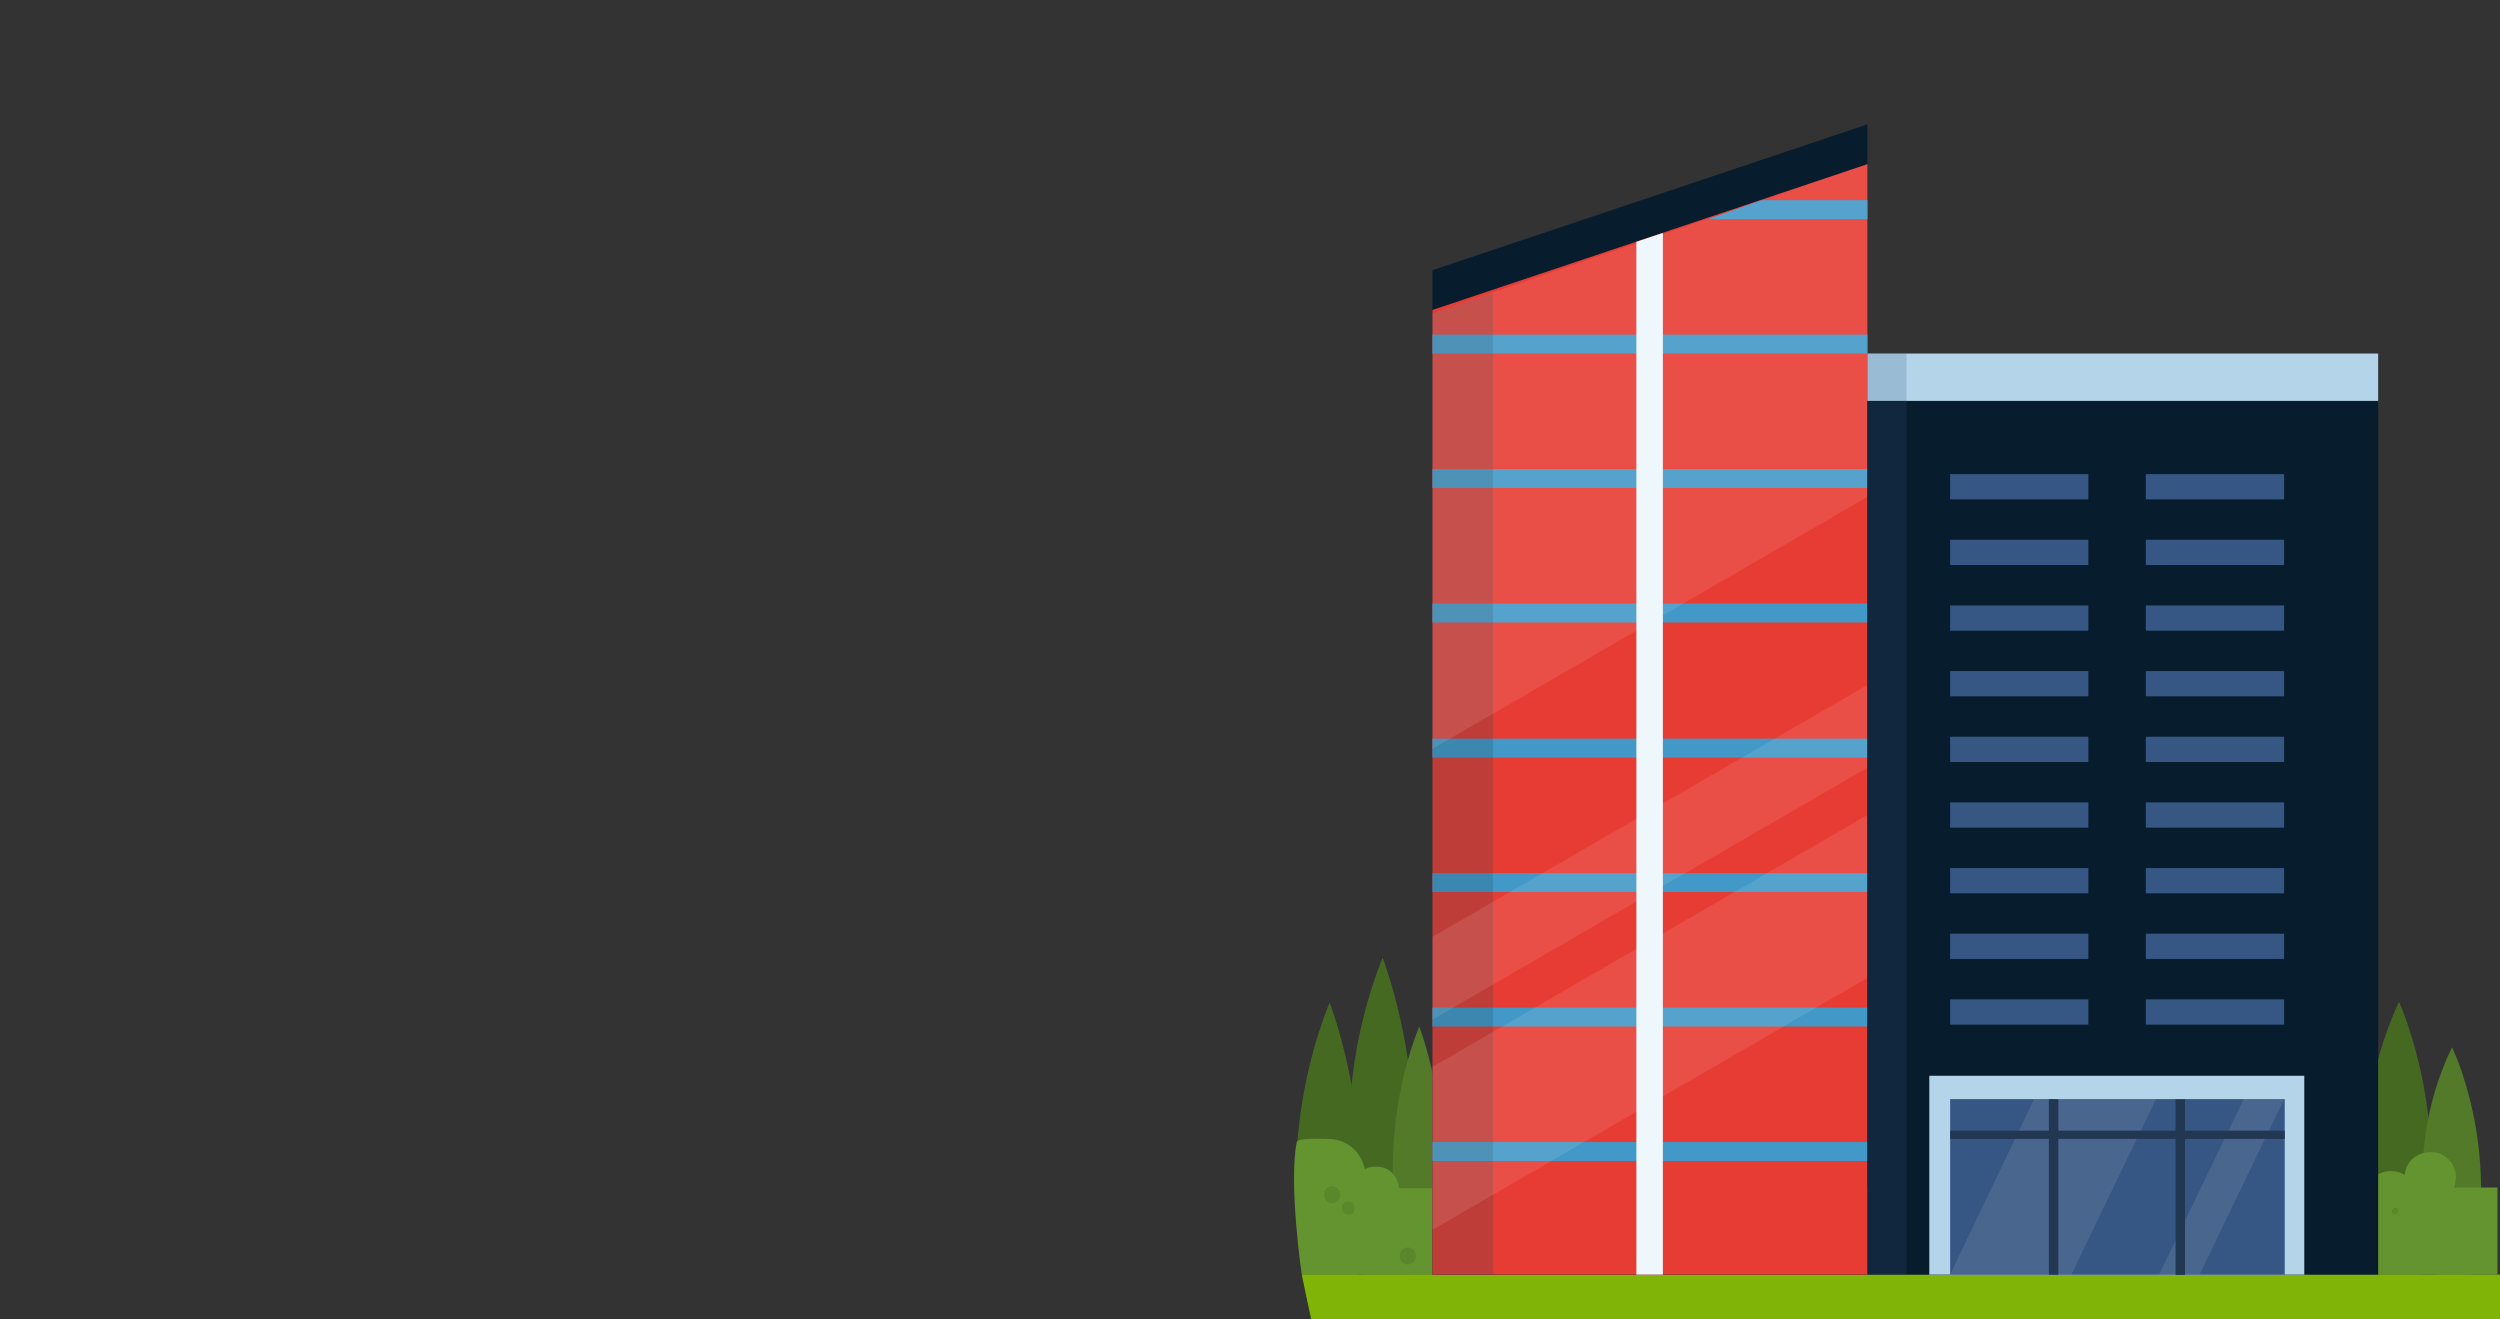 <?xml version="1.0" encoding="utf-8"?>
<!-- Generator: Adobe Illustrator 22.0.0, SVG Export Plug-In . SVG Version: 6.00 Build 0)  -->
<svg version="1.1" id="Layer_1" xmlns="http://www.w3.org/2000/svg" xmlns:xlink="http://www.w3.org/1999/xlink" x="0px" y="0px"
	 viewBox="0 0 396 209" style="enable-background:new 0 0 396 209;" xml:space="preserve">
<rect x="0" y="0" width="396" height="209" fill="#333333" stroke="none"/>
<style type="text/css">
	.st0{fill:#E73C33;}
	.st1{fill:#071C2C;}
	.st2{fill:#FFFFFF;}
	.st3{fill:#FFFFFA;}
	.st4{fill:#466922;}
	.st5{fill:#527A28;}
	.st6{fill:#64942F;}
	.st7{fill:#5B872B;}
	.st8{fill:#80B407;}
	.st9{fill:#4298C7;}
	.st10{opacity:0.2;fill:#204152;}
	.st11{opacity:0.1;fill:#FFFFFF;}
	.st12{fill:#EEF7FC;}
	.st13{fill:#B4D4E9;}
	.st14{opacity:0.2;fill:#335582;}
	.st15{fill:#365784;}
	.st16{opacity:0.1;fill:#F0F5F9;}
	.st17{fill:#223752;}
</style>
<g>
	<path class="st4" d="M216.2,201.9c0,0-7.4-24.6,2.8-50.2c0,0,8.9,22.2,3.4,50.2H216.2z"/>
	<path class="st4" d="M207.8,209c0,0-7.4-24.6,2.8-50.2c0,0,8.9,22.2,3.4,50.2H207.8z"/>
	<path class="st4" d="M377.2,201.9c0,0-7.4-21.2,2.8-43.2c0,0,8.9,19.1,3.4,43.2H377.2z"/>
	<path class="st5" d="M386,201.9c0,0-6.5-17.7,2.4-36c0,0,7.9,15.9,3,36H386z"/>
	<path class="st5" d="M222.6,201.9c0,0-5.7-19.3,2.2-39.3c0,0,6.9,17.4,2.6,39.3H222.6z"/>
	<g>
		<path class="st6" d="M210.2,180.4c3.4,0,5.4,2.2,6,4.8c0.5-0.3,1.1-0.4,1.8-0.4c2.2,0,3.4,1.6,3.6,3.4h6.1c0-1.2,0.8-2.4,2.3-2.4
			c1.5,0,2.3,1.2,2.3,2.4h0.5c-0.2-2.4,1.2-5,4.3-5c3.1,0,4.6,2.6,4.3,5h10.8c0.2-2.7,2.1-5.3,5.6-5.3c1.1,0,2.1,0.3,2.8,0.7
			c0.3-0.7,0.7-1.3,1.3-1.9c0.1-0.1,0.2-0.2,0.3-0.3c0.5-0.6,1.2-1,1.9-1.2c0.7-0.4,1.4-0.5,2.3-0.5c0.8,0,1.6,0.1,2.3,0.5
			c0.7,0.2,1.4,0.6,1.9,1.2c0.3,0.4,0.6,0.8,0.9,1.2c0.5,0.9,0.8,1.9,0.8,2.9L272,187c-0.1,0.4-0.3,0.8-0.4,1.1h8.5
			c0.4-1.6,1.6-2.9,3.7-2.9c1.1,0,1.9,0.4,2.6,0.9c0.3-1.7,1.5-3.3,3.8-3.3c3.1,0,4.4,3,3.6,5.3h4.7c-0.1-2.1,1.2-4.3,3.8-4.3
			c2.7,0,4,2.2,3.8,4.3h10c0.6-1.1,1.7-1.9,3.3-1.9c1.6,0,2.7,0.8,3.3,1.9h7.7c0-2,1.3-4,3.8-4c2.6,0,3.8,2,3.8,4h8.3
			c-0.1-0.3-0.1-0.5-0.1-0.8c0-0.5,0.1-1.1,0.3-1.5c0.2-0.5,0.4-0.9,0.8-1.3c0.8-0.7,1.8-1.2,2.8-1.2c1.1,0,2.1,0.4,2.8,1.2l0.3,0.3
			c0.5,0.5,0.9,1.1,1,1.8c0.6-0.7,1.6-1.1,2.8-1.1c2,0,3.2,1.2,3.6,2.7h14.5c0.4-1.5,1.7-2.7,3.6-2.7c0.9,0,1.6,0.2,2.2,0.6
			c0.1-0.9,0.5-1.8,1.1-2.4c0.8-0.7,1.7-1.2,2.8-1.2h0.3c1,0,2.1,0.4,2.8,1.2c0.4,0.4,0.7,0.8,0.8,1.3c0.2,0.5,0.4,1,0.3,1.5
			c0,0.5-0.1,1.1-0.3,1.6h6.9v13.8H206.2c0,0-2.1-14.3-0.8-21C205.6,180.2,209.3,180.4,210.2,180.4z"/>
		<g>
			<path class="st7" d="M374.5,190.6c-2.7,0-2.7,4.3,0,4.3C377.2,194.8,377.2,190.6,374.5,190.6z"/>
			<path class="st7" d="M379.4,191.3c-0.7,0-0.7,1.1,0,1.1C380.1,192.3,380.1,191.3,379.4,191.3z"/>
			<path class="st7" d="M346.9,195.9c0,0-0.1,0.1-0.1,0.1c-0.5,0.5,0.3,1.2,0.8,0.8c0,0,0.1-0.1,0.1-0.1
				C348.1,196.2,347.4,195.4,346.9,195.9z"/>
			<path class="st7" d="M351,197.2c-0.9,0-0.9,1.3,0,1.3C351.9,198.6,351.9,197.2,351,197.2z"/>
			<path class="st7" d="M353,191.5c-1.7,0-1.7,2.7,0,2.7C354.7,194.2,354.7,191.5,353,191.5z"/>
			<path class="st7" d="M307.4,193.9c-1.7,0-1.7,2.7,0,2.7C309.1,196.6,309.1,193.9,307.4,193.9z"/>
			<path class="st7" d="M319.8,198.5c-0.1-0.3-0.4-0.7-0.7-0.9c-0.3-0.2-0.7-0.2-1-0.2c0,0-0.1,0-0.1,0c0,0,0,0,0,0c0,0,0,0,0,0
				c-0.5,0.1-1,0.5-1.1,1c-0.1,0.5,0,1,0.4,1.4c0.2,0.3,0.7,0.5,1.1,0.5c0.4,0,0.8-0.2,1.1-0.4C319.9,199.6,319.9,199.1,319.8,198.5
				z"/>
			<path class="st7" d="M321.1,192.5c-1.7,0-1.7,2.7,0,2.7C322.8,195.1,322.8,192.5,321.1,192.5z"/>
			<path class="st7" d="M301.3,192.3c-2.2,0-2.2,3.5,0,3.5C303.6,195.8,303.6,192.3,301.3,192.3z"/>
			<path class="st7" d="M310.6,191.8c-1.3,0-1.3,2,0,2C311.8,193.7,311.8,191.8,310.6,191.8z"/>
			<path class="st7" d="M308.1,197.8c-1.7,0-1.7,2.7,0,2.7C309.8,200.4,309.8,197.8,308.1,197.8z"/>
			<path class="st7" d="M261,186.3h-0.1c-0.7,0-1.4,0.6-1.3,1.3c0,0.7,0.6,1.3,1.3,1.3h0.1c0.7,0,1.4-0.6,1.3-1.3
				C262.3,186.9,261.7,186.3,261,186.3z"/>
			<path class="st7" d="M267.8,185.3c-0.9,0-0.9,1.3,0,1.3C268.7,186.6,268.7,185.3,267.8,185.3z"/>
			<path class="st7" d="M267.5,190.6c-1.7,0-1.7,2.7,0,2.7C269.2,193.2,269.2,190.6,267.5,190.6z"/>
			<path class="st7" d="M234,192.5L234,192.5c-0.4,0-0.8,0.3-0.8,0.7c0,0.4,0.3,0.7,0.7,0.7h0.1c0.4,0,0.7-0.3,0.7-0.7
				C234.7,192.8,234.4,192.5,234,192.5z"/>
			<path class="st7" d="M223,197.6c-1.7,0-1.7,2.7,0,2.7C224.7,200.3,224.7,197.6,223,197.6z"/>
			<path class="st7" d="M211,187.9c-1.7,0-1.7,2.7,0,2.7C212.7,190.6,212.7,187.9,211,187.9z"/>
			<path class="st7" d="M213.6,190.3c-1.4,0-1.4,2.1,0,2.1C214.9,192.5,214.9,190.3,213.6,190.3z"/>
			<path class="st7" d="M244.9,198c-0.7,0-1.3,0.6-1.3,1.3v0.1c0,0.7,0.6,1.4,1.3,1.3c0.7,0,1.3-0.6,1.3-1.3v-0.1
				C246.3,198.7,245.6,198,244.9,198z"/>
		</g>
	</g>
	<polygon class="st8" points="396,209 207.7,209 206.2,201.9 396,201.9 	"/>
	<g>
		<g>
			<polygon class="st1" points="226.9,201.9 226.9,42.8 295.8,19.7 295.8,201.9 			"/>
			<polygon class="st0" points="226.9,201.9 226.9,49.1 295.8,26 295.8,201.9 			"/>
			<g>
				<polygon class="st9" points="295.8,34.7 270.6,34.7 279,31.7 295.8,31.7 				"/>
				<rect x="226.9" y="53" class="st9" width="68.9" height="3"/>
				<rect x="226.9" y="74.3" class="st9" width="68.9" height="3"/>
				<rect x="226.9" y="95.6" class="st9" width="68.9" height="3"/>
				<rect x="226.9" y="117" class="st9" width="68.9" height="3"/>
				<rect x="226.9" y="138.3" class="st9" width="68.9" height="3"/>
				<rect x="226.9" y="159.6" class="st9" width="68.9" height="3"/>
				<rect x="226.9" y="180.9" class="st9" width="68.9" height="3"/>
			</g>
			<polygon class="st10" points="226.9,49.6 236.5,46.4 236.5,201.9 226.9,201.9 			"/>
			<polygon class="st11" points="295.8,78.7 226.9,118.6 226.9,49.6 295.8,26 			"/>
			<polygon class="st11" points="295.8,121.6 226.9,161.5 226.9,148.4 295.8,108.5 			"/>
			<polygon class="st11" points="295.8,154.9 226.9,194.8 226.9,169 295.8,129.1 			"/>
			<polygon class="st12" points="263.4,201.9 259.2,201.9 259.2,38.3 263.4,36.9 			"/>
		</g>
		<g>
			<rect x="295.8" y="63.5" class="st1" width="80.9" height="138.4"/>
			<rect x="295.8" y="56" class="st13" width="80.9" height="7.5"/>
			<rect x="295.8" y="56" class="st14" width="6.2" height="145.9"/>
			<rect x="305.6" y="170.4" class="st13" width="59.4" height="31.5"/>
			<g>
				<rect x="308.9" y="174.1" class="st15" width="53" height="27.8"/>
				<polygon class="st16" points="328.1,201.9 308.9,201.9 322.2,174.1 341.5,174.1 				"/>
				<polygon class="st16" points="348.4,201.9 342,201.9 355.4,174.1 361.8,174.1 				"/>
				<rect x="308.9" y="179.1" class="st17" width="53" height="1.3"/>
				
					<rect x="311.4" y="187.3" transform="matrix(-1.836970e-16 1 -1 -1.836970e-16 513.337 -137.288)" class="st17" width="27.8" height="1.5"/>
				
					<rect x="331.5" y="187.3" transform="matrix(-1.836970e-16 1 -1 -1.836970e-16 533.406 -157.357)" class="st17" width="27.8" height="1.5"/>
			</g>
			<g>
				<g>
					<g>
						<g>
							<rect x="308.9" y="75.1" class="st15" width="21.9" height="4"/>
						</g>
						<g>
							<rect x="308.9" y="85.5" class="st15" width="21.9" height="4"/>
						</g>
						<g>
							<rect x="308.9" y="95.9" class="st15" width="21.9" height="4"/>
						</g>
						<g>
							<rect x="308.9" y="106.3" class="st15" width="21.9" height="4"/>
						</g>
						<g>
							<rect x="308.9" y="116.7" class="st15" width="21.9" height="4"/>
						</g>
						<g>
							<rect x="308.9" y="127.1" class="st15" width="21.9" height="4"/>
						</g>
						<g>
							<rect x="308.9" y="137.5" class="st15" width="21.9" height="4"/>
						</g>
						<g>
							<rect x="308.9" y="147.9" class="st15" width="21.9" height="4"/>
						</g>
						<g>
							<rect x="308.9" y="158.3" class="st15" width="21.9" height="4"/>
						</g>
					</g>
					<g>
						<g>
							<rect x="339.9" y="75.1" class="st15" width="21.9" height="4"/>
						</g>
						<g>
							<rect x="339.9" y="85.5" class="st15" width="21.9" height="4"/>
						</g>
						<g>
							<rect x="339.9" y="95.9" class="st15" width="21.9" height="4"/>
						</g>
						<g>
							<rect x="339.9" y="106.3" class="st15" width="21.9" height="4"/>
						</g>
						<g>
							<rect x="339.9" y="116.7" class="st15" width="21.9" height="4"/>
						</g>
						<g>
							<rect x="339.9" y="127.1" class="st15" width="21.9" height="4"/>
						</g>
						<g>
							<rect x="339.9" y="137.5" class="st15" width="21.9" height="4"/>
						</g>
						<g>
							<rect x="339.9" y="147.9" class="st15" width="21.9" height="4"/>
						</g>
						<g>
							<rect x="339.9" y="158.3" class="st15" width="21.9" height="4"/>
						</g>
					</g>
				</g>
			</g>
		</g>
	</g>
</g>
</svg>
